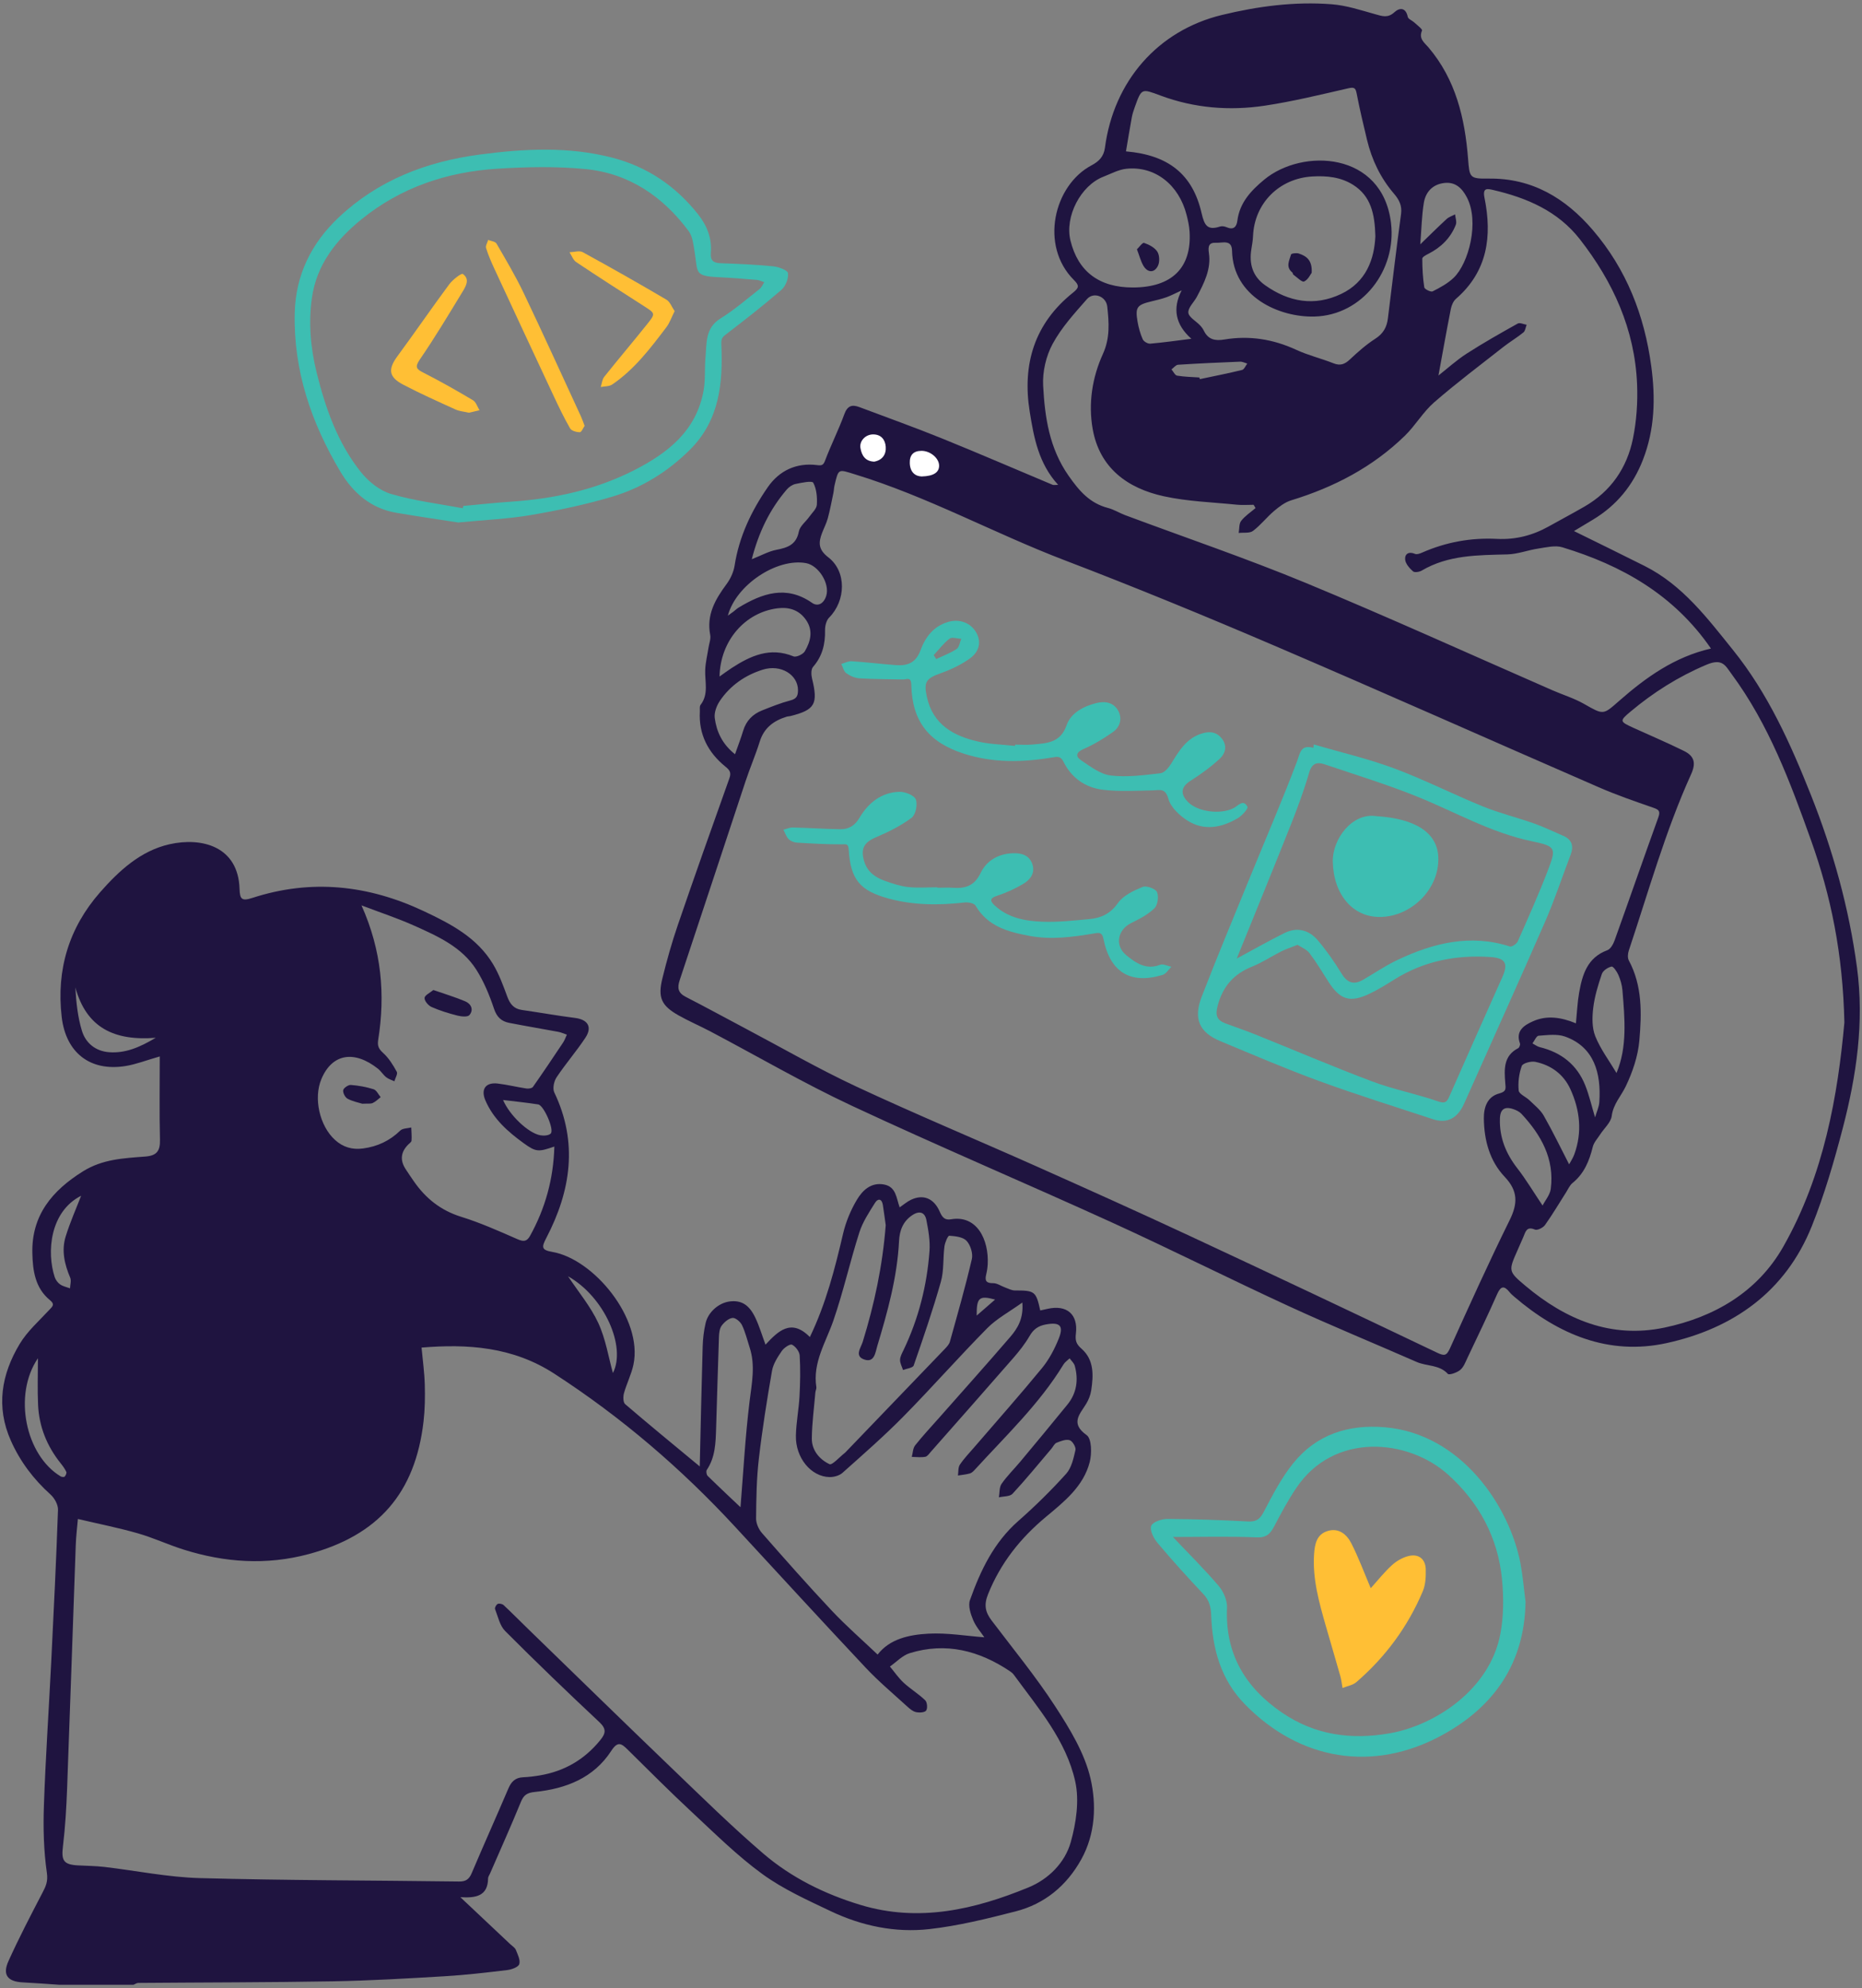 <svg width="236" height="252" viewBox="0 0 236 252" fill="none" xmlns="http://www.w3.org/2000/svg">
<rect x="0" y="0" width="236" height="252" fill="#808080" stroke="none"/>
<g clip-path="url(#clip0_151_72673)">
<path d="M7.518 251.545C5.975 251.442 4.433 251.32 2.889 251.242C0.967 251.145 0.282 250.295 1.076 248.536C2.401 245.601 3.894 242.739 5.382 239.88C5.811 239.056 6.099 238.451 5.94 237.353C5.537 234.558 5.466 231.685 5.564 228.854C5.774 222.768 6.19 216.69 6.493 210.607C6.812 204.189 7.127 197.771 7.351 191.349C7.374 190.705 6.91 189.867 6.406 189.414C4.255 187.478 2.562 185.244 1.383 182.6C-0.541 178.285 0.181 174.167 2.507 170.308C3.465 168.719 4.929 167.428 6.212 166.047C6.635 165.592 7.016 165.336 6.319 164.766C4.451 163.239 4.153 161.021 4.1 158.847C3.982 154.028 6.606 150.889 10.534 148.442C13.013 146.898 15.702 146.788 18.408 146.579C19.85 146.468 20.309 145.888 20.275 144.473C20.193 141.017 20.248 137.558 20.248 133.891C18.523 134.384 17.246 134.889 15.923 135.104C11.401 135.837 8.342 133.397 7.819 128.879C7.125 122.88 8.745 117.572 12.69 113.079C15.081 110.357 17.816 107.824 21.485 106.998C25.538 106.086 30.201 107.23 30.363 112.668C30.402 113.964 30.644 114.234 31.978 113.801C39.445 111.376 46.663 112.151 53.741 115.49C57.185 117.115 60.474 118.834 62.494 122.201C63.259 123.476 63.779 124.912 64.298 126.316C64.639 127.236 65.109 127.849 66.125 127.996C68.379 128.321 70.624 128.724 72.883 129.01C74.503 129.215 75.102 130.153 74.193 131.526C73.054 133.248 71.687 134.818 70.543 136.536C70.211 137.034 70.017 137.955 70.252 138.447C73.292 144.803 72.352 150.929 69.238 156.904C68.629 158.072 68.61 158.425 70.012 158.666C75.245 159.564 81.51 167.118 80.286 172.95C80.026 174.186 79.426 175.346 79.085 176.57C78.966 176.998 78.97 177.729 79.233 177.955C82.272 180.563 85.372 183.1 88.69 185.851C88.812 180.67 88.914 175.662 89.061 170.654C89.09 169.658 89.209 168.646 89.436 167.677C89.771 166.249 91.142 165.101 92.509 164.94C93.968 164.768 94.96 165.355 95.753 167.042C96.247 168.093 96.58 169.22 97.024 170.416C98.584 168.752 100.257 167.02 102.646 169.454C104.695 165.205 105.818 160.794 106.859 156.343C107.208 154.853 107.824 153.367 108.609 152.054C109.318 150.867 110.397 149.815 112.04 150.12C113.587 150.407 113.6 151.83 114.028 153.019C114.501 152.696 114.937 152.313 115.441 152.069C116.978 151.323 118.353 151.833 119.107 153.561C119.429 154.298 119.748 154.667 120.546 154.529C123.842 153.963 125.342 157.14 125.188 160.215C125.166 160.658 125.096 161.105 124.992 161.537C124.806 162.31 124.985 162.637 125.872 162.625C126.379 162.618 126.887 162.991 127.401 163.175C127.807 163.321 128.223 163.551 128.634 163.55C131.152 163.547 131.313 163.654 131.847 166.083C132.161 166.014 132.477 165.947 132.791 165.876C135.192 165.336 136.659 166.556 136.367 169.003C136.264 169.871 136.379 170.323 137.076 170.932C138.686 172.339 138.596 174.307 138.304 176.223C138.214 176.815 137.972 177.422 137.657 177.935C136.836 179.272 135.634 180.39 137.729 181.884C138.369 182.34 138.394 184.217 138.118 185.294C137.328 188.377 134.881 190.318 132.569 192.243C129.328 194.942 126.817 198.095 125.229 202.05C124.676 203.427 124.893 204.332 125.686 205.381C128.415 208.991 131.304 212.501 133.762 216.289C135.597 219.117 137.466 222.174 138.213 225.386C138.986 228.712 138.844 232.42 137.041 235.662C135.191 238.987 132.414 241.298 128.73 242.243C125.126 243.168 121.478 244.073 117.793 244.489C113.475 244.976 109.225 244.092 105.285 242.216C102.322 240.805 99.268 239.433 96.636 237.519C93.448 235.201 90.614 232.379 87.714 229.683C84.938 227.103 82.263 224.415 79.566 221.751C78.773 220.968 78.301 220.621 77.478 221.894C75.244 225.345 71.718 226.7 67.815 227.103C66.813 227.206 66.385 227.474 66.016 228.379C64.772 231.424 63.42 234.424 62.11 237.442C62.021 237.647 61.865 237.853 61.862 238.06C61.835 240.313 60.312 240.569 58.35 240.444C60.577 242.542 62.633 244.477 64.686 246.413C64.93 246.643 65.268 246.84 65.383 247.125C65.618 247.709 65.979 248.421 65.815 248.929C65.692 249.311 64.851 249.612 64.298 249.679C61.655 249.998 59.006 250.307 56.35 250.465C51.624 250.746 46.892 251.025 42.16 251.108C33.952 251.251 25.741 251.242 17.531 251.31C17.325 251.312 17.121 251.463 16.916 251.545H7.518ZM9.873 192.512C9.79 193.494 9.643 194.658 9.601 195.825C9.229 206.101 8.892 216.377 8.506 226.652C8.414 229.106 8.272 231.565 7.978 234.001C7.761 235.795 8.045 236.312 9.874 236.414C10.986 236.476 12.105 236.479 13.21 236.608C17.247 237.078 21.27 237.914 25.314 238.025C36.263 238.324 47.221 238.311 58.175 238.459C59.049 238.471 59.455 238.173 59.785 237.398C61.31 233.805 62.909 230.244 64.441 226.654C64.81 225.79 65.329 225.287 66.299 225.245C67.022 225.214 67.747 225.123 68.462 225.001C71.553 224.471 74.083 222.998 76.074 220.548C76.798 219.657 76.874 219.107 75.944 218.236C71.91 214.458 67.926 210.622 64.023 206.708C63.343 206.026 63.116 204.879 62.744 203.921C62.683 203.763 62.904 203.357 63.086 203.278C63.283 203.193 63.667 203.274 63.832 203.428C64.886 204.412 65.897 205.442 66.933 206.447C72.984 212.319 79.015 218.211 85.097 224.051C88.921 227.722 92.705 231.45 96.724 234.9C100.306 237.975 104.539 240.055 109.066 241.425C116.459 243.662 123.525 242.015 130.367 239.201C132.876 238.169 134.98 236.092 135.715 233.462C136.398 231.022 136.815 228.205 136.283 225.788C135.132 220.562 131.586 216.488 128.495 212.251C128.366 212.075 128.183 211.926 127.999 211.803C124.1 209.194 119.897 208.1 115.305 209.516C114.381 209.801 113.625 210.632 112.792 211.211C113.37 211.904 113.885 212.666 114.543 213.273C115.401 214.064 116.426 214.678 117.264 215.488C117.518 215.733 117.584 216.507 117.385 216.79C117.205 217.045 116.516 217.079 116.1 216.988C115.694 216.9 115.309 216.574 114.985 216.276C113.218 214.661 111.372 213.117 109.736 211.376C104.188 205.473 98.712 199.501 93.216 193.548C86.361 186.121 78.756 179.607 70.255 174.097C64.964 170.667 59.243 170.31 53.429 170.79C53.575 172.382 53.794 173.922 53.838 175.467C53.882 177.022 53.861 178.595 53.683 180.139C52.637 189.227 47.949 194.594 39.1 196.967C33.766 198.397 28.497 198.033 23.288 196.396C21.324 195.779 19.442 194.894 17.466 194.328C15.024 193.629 12.524 193.135 9.872 192.511L9.873 192.512ZM129.576 165.08C127.918 166.271 126.335 167.11 125.133 168.327C121.521 171.984 118.121 175.85 114.514 179.512C112.052 182.011 109.4 184.327 106.779 186.665C106.381 187.02 105.688 187.211 105.137 187.2C102.794 187.154 100.817 184.756 100.876 181.951C100.911 180.285 101.244 178.628 101.334 176.961C101.426 175.243 101.459 173.514 101.357 171.799C101.327 171.298 100.839 170.646 100.383 170.421C100.131 170.296 99.367 170.812 99.091 171.216C98.567 171.985 98.004 172.841 97.85 173.729C97.202 177.447 96.608 181.181 96.175 184.93C95.888 187.415 95.854 189.935 95.83 192.44C95.824 193.061 96.154 193.812 96.573 194.29C99.484 197.611 102.406 200.926 105.433 204.14C107.262 206.082 109.286 207.841 111.235 209.695C112.77 207.705 115.236 207.178 117.671 207.047C120.049 206.919 122.457 207.336 124.759 207.507C124.353 206.9 123.697 206.168 123.34 205.311C123.017 204.537 122.683 203.507 122.936 202.797C124.27 199.049 125.956 195.5 129.054 192.776C131.189 190.899 133.227 188.893 135.13 186.783C135.811 186.027 136.068 184.822 136.31 183.773C136.394 183.409 135.929 182.63 135.571 182.524C135.087 182.38 134.44 182.639 133.914 182.852C133.641 182.962 133.481 183.346 133.264 183.601C131.635 185.517 130.047 187.47 128.339 189.312C127.996 189.682 127.195 189.628 126.605 189.769C126.707 189.19 126.641 188.495 126.946 188.056C127.642 187.052 128.534 186.186 129.32 185.243C131.323 182.838 133.328 180.436 135.298 178.004C136.472 176.555 136.706 174.875 136.225 173.106C136.13 172.755 135.796 172.47 135.572 172.154C135.31 172.407 134.98 172.619 134.797 172.92C131.746 177.932 127.503 181.939 123.592 186.226C123.406 186.43 123.186 186.665 122.939 186.737C122.447 186.88 121.925 186.92 121.415 187.003C121.487 186.539 121.423 185.984 121.659 185.629C122.181 184.845 122.849 184.157 123.467 183.438C126.343 180.094 129.275 176.795 132.072 173.385C132.977 172.282 133.675 170.947 134.206 169.615C134.853 167.99 134.3 167.537 132.562 167.857C131.596 168.035 130.993 168.458 130.497 169.316C129.916 170.324 129.175 171.255 128.407 172.137C124.957 176.1 121.474 180.034 117.999 183.975C117.78 184.223 117.544 184.583 117.27 184.631C116.719 184.729 116.135 184.648 115.565 184.641C115.7 184.147 115.701 183.547 115.993 183.178C116.963 181.953 118.038 180.811 119.073 179.638C122.068 176.243 125.09 172.872 128.043 169.441C128.986 168.345 129.747 167.092 129.575 165.082L129.576 165.08ZM70.262 145.31C68.262 145.997 67.958 146.035 66.367 144.88C64.373 143.433 62.526 141.81 61.519 139.457C60.916 138.048 61.548 137.141 63.09 137.326C64.305 137.472 65.502 137.77 66.714 137.953C66.983 137.993 67.419 137.934 67.544 137.756C68.849 135.901 70.113 134.015 71.371 132.127C71.573 131.824 71.69 131.464 71.846 131.13C71.487 131.009 71.138 130.845 70.77 130.775C68.695 130.386 66.612 130.042 64.541 129.636C63.562 129.444 62.973 128.918 62.616 127.851C62.039 126.125 61.327 124.389 60.35 122.863C58.523 120.012 55.493 118.66 52.54 117.334C50.434 116.389 48.229 115.664 45.817 114.745C48.38 120.478 48.845 126.059 47.935 131.785C47.811 132.568 48.002 132.94 48.571 133.458C49.283 134.106 49.824 134.979 50.29 135.835C50.435 136.101 50.1 136.629 49.985 137.038C49.635 136.872 49.241 136.761 48.947 136.525C48.559 136.214 48.291 135.753 47.901 135.444C44.937 133.098 42.113 133.488 40.738 136.748C39.71 139.185 40.506 142.695 42.456 144.468C43.476 145.396 44.653 145.735 46 145.556C47.825 145.315 49.397 144.588 50.731 143.284C51.034 142.988 51.652 143.014 52.125 142.892C52.144 143.449 52.199 144.008 52.159 144.561C52.147 144.738 51.892 144.904 51.735 145.063C50.794 146.009 50.683 147.039 51.4 148.153C51.733 148.669 52.081 149.176 52.43 149.682C53.931 151.861 55.846 153.403 58.446 154.212C60.882 154.969 63.234 156.019 65.577 157.047C66.355 157.388 66.776 157.366 67.19 156.614C69.106 153.142 70.145 149.441 70.262 145.309V145.31ZM112.264 155.294C112.163 154.574 112.042 153.638 111.897 152.704C111.776 151.921 111.275 151.854 110.918 152.424C110.164 153.628 109.345 154.855 108.919 156.19C107.736 159.893 106.89 163.708 105.622 167.378C104.666 170.144 102.983 172.681 103.469 175.808C103.501 176.014 103.365 176.241 103.346 176.462C103.179 178.403 102.919 180.343 102.894 182.286C102.874 183.803 103.862 184.961 105.132 185.564C105.475 185.727 106.405 184.655 107.065 184.149C107.109 184.115 107.148 184.075 107.187 184.034C111.369 179.685 115.553 175.339 119.728 170.983C119.994 170.706 120.298 170.389 120.395 170.038C121.364 166.561 122.358 163.088 123.177 159.574C123.341 158.87 123.009 157.805 122.514 157.266C122.059 156.771 121.082 156.663 120.32 156.613C120.138 156.601 119.769 157.478 119.704 157.974C119.51 159.462 119.652 161.029 119.25 162.448C118.238 166.024 117.028 169.546 115.806 173.057C115.698 173.368 114.921 173.447 114.455 173.633C114.318 173.203 114.068 172.77 114.078 172.343C114.088 171.923 114.332 171.495 114.524 171.094C116.42 167.129 117.488 162.934 117.808 158.57C117.904 157.264 117.668 155.909 117.412 154.611C117.224 153.659 116.565 153.402 115.663 153.985C114.46 154.764 114.018 155.94 113.952 157.263C113.721 161.863 112.498 166.256 111.181 170.624C110.953 171.382 110.842 172.718 109.58 172.314C108.245 171.887 109.113 170.813 109.346 170.06C110.814 165.312 111.852 160.485 112.261 155.289L112.264 155.294ZM93.854 191.023C94.2 186.792 94.445 182.179 95.005 177.604C95.287 175.3 95.76 173.063 95.016 170.785C94.706 169.833 94.476 168.843 94.047 167.948C93.844 167.524 93.228 166.994 92.852 167.031C92.354 167.081 91.801 167.562 91.471 168.006C91.2 168.37 91.14 168.947 91.123 169.435C90.986 173.287 90.887 177.14 90.765 180.993C90.707 182.831 90.672 184.673 89.583 186.293C89.474 186.455 89.542 186.901 89.693 187.049C91.164 188.492 92.67 189.9 93.854 191.023ZM4.81 172.136C1.631 176.798 3.24 184.436 7.688 187.114C7.823 187.195 8.122 187.22 8.199 187.136C8.335 186.989 8.472 186.685 8.405 186.542C8.221 186.147 7.954 185.783 7.679 185.44C5.953 183.283 4.958 180.827 4.827 178.076C4.733 176.101 4.809 174.117 4.809 172.137L4.81 172.136ZM19.739 131.526C14.494 131.941 10.963 130.279 9.551 125.146C9.657 127.076 9.857 128.897 10.377 130.621C10.859 132.218 12.129 133.227 13.832 133.355C15.885 133.509 17.703 132.739 19.738 131.527L19.739 131.526ZM10.283 151.548C6.327 153.545 5.894 158.701 6.936 161.86C7.052 162.21 7.32 162.574 7.622 162.783C7.981 163.032 8.452 163.121 8.874 163.279C8.89 162.826 9.057 162.309 8.897 161.93C8.182 160.238 7.773 158.493 8.319 156.723C8.891 154.873 9.687 153.092 10.283 151.548ZM63.765 139.411C64.554 141.311 66.957 143.61 68.486 143.883C68.914 143.959 69.564 143.921 69.808 143.655C70.27 143.152 68.919 140.083 68.215 139.972C66.756 139.742 65.284 139.597 63.765 139.411ZM71.998 161.754C73.331 163.765 74.868 165.59 75.833 167.679C76.772 169.713 77.126 172.017 77.684 174.014C79.399 170.681 76.606 164.355 71.998 161.754ZM126.123 164.705C124.109 164.149 123.771 164.457 123.791 166.732C124.594 166.033 125.307 165.414 126.123 164.705Z" fill="#1F1440"/>
<path d="M134.115 61.448C131.633 58.741 131.036 55.449 130.51 52.163C129.545 46.14 131.124 40.977 136.005 37.085C136.787 36.461 136.8 36.172 136.116 35.49C131.737 31.121 133.573 23.482 138.344 20.956C139.299 20.451 139.901 19.831 140.047 18.718C141.161 10.261 146.775 3.86 154.864 1.899C159.435 0.79 164.09 0.176 168.793 0.541C170.656 0.686 172.494 1.296 174.313 1.805C175.201 2.054 175.905 2.318 176.739 1.547C177.371 0.963 178.174 0.91 178.428 2.137C178.486 2.417 178.984 2.594 179.253 2.846C179.612 3.182 180.307 3.698 180.233 3.872C179.788 4.921 180.534 5.399 181.053 6.009C184.508 10.074 185.668 14.98 186.07 20.111C186.258 22.511 186.243 22.665 188.687 22.634C194.198 22.564 198.424 25.119 201.882 29.155C206.147 34.131 208.427 39.968 209.292 46.431C209.833 50.479 209.736 54.414 208.232 58.279C206.965 61.533 204.894 64.055 201.915 65.851C201.062 66.365 200.208 66.877 199.494 67.305C202.481 68.779 205.474 70.233 208.446 71.729C213.253 74.148 216.389 78.328 219.653 82.383C224.089 87.893 226.933 94.236 229.522 100.745C232.335 107.82 234.356 115.088 235.367 122.634C236.294 129.552 235.3 136.325 233.56 142.988C232.464 147.184 231.249 151.384 229.637 155.402C226.308 163.703 219.68 168.372 211.236 170.221C203.905 171.826 197.516 169.133 191.938 164.355C191.726 164.173 191.512 163.986 191.337 163.771C190.658 162.933 190.231 162.94 189.756 164.017C188.565 166.723 187.277 169.386 186.01 172.058C185.749 172.609 185.52 173.25 185.082 173.619C184.675 173.963 183.677 174.305 183.51 174.123C182.416 172.931 180.842 173.175 179.558 172.612C174.151 170.24 168.685 167.998 163.324 165.528C155.824 162.072 148.442 158.358 140.928 154.932C129.968 149.936 118.871 145.238 107.962 140.139C101.854 137.284 96.008 133.869 90.036 130.72C88.705 130.018 87.313 129.428 86.005 128.687C83.824 127.452 83.355 126.439 83.957 123.988C84.516 121.716 85.151 119.454 85.909 117.241C88.037 111.028 90.234 104.838 92.442 98.653C92.7 97.932 92.522 97.629 91.946 97.162C89.746 95.377 88.538 93.073 88.703 90.163C88.719 89.885 88.646 89.528 88.789 89.343C89.857 87.958 89.318 86.393 89.382 84.888C89.422 83.953 89.653 83.027 89.797 82.097C89.88 81.553 90.114 80.979 90.016 80.47C89.521 77.915 90.662 75.953 92.093 74.021C92.589 73.35 92.981 72.496 93.109 71.676C93.681 68 95.24 64.737 97.315 61.742C98.77 59.642 100.938 58.616 103.559 58.945C104.178 59.023 104.354 58.961 104.588 58.34C105.334 56.365 106.293 54.47 107.017 52.489C107.408 51.419 107.986 51.242 108.918 51.593C112.408 52.906 115.921 54.16 119.376 55.56C124.079 57.464 128.735 59.483 133.414 61.443C133.547 61.499 133.723 61.45 134.114 61.45L134.115 61.448ZM199.741 129.695C199.884 128.265 199.931 127.036 200.143 125.836C200.548 123.536 201.173 121.367 203.726 120.426C204.138 120.275 204.477 119.647 204.649 119.168C206.511 113.981 208.313 108.773 210.186 103.59C210.478 102.78 210.235 102.607 209.519 102.359C207.204 101.557 204.881 100.753 202.637 99.776C188.934 93.815 175.287 87.726 161.551 81.842C152.74 78.068 143.868 74.419 134.915 70.997C125.964 67.575 117.529 62.911 108.326 60.107C106.243 59.472 106.281 59.335 105.773 61.52C105.699 61.837 105.694 62.17 105.627 62.49C105.405 63.552 105.206 64.621 104.925 65.667C104.753 66.306 104.44 66.905 104.201 67.526C103.732 68.74 103.684 69.633 104.98 70.63C107.331 72.438 107.208 76.144 105.087 78.274C104.73 78.633 104.56 79.336 104.571 79.875C104.605 81.62 104.233 83.165 103.049 84.522C102.784 84.825 102.808 85.526 102.921 85.989C103.712 89.219 103.302 89.968 100.191 90.75C100.029 90.791 99.854 90.785 99.696 90.835C98.065 91.341 96.838 92.241 96.296 93.978C95.767 95.673 95.06 97.312 94.5 98.999C91.71 107.401 88.955 115.815 86.151 124.213C85.818 125.211 85.937 125.839 86.922 126.344C89.451 127.641 91.944 129.008 94.457 130.336C99.143 132.813 103.745 135.472 108.542 137.711C116.071 141.223 123.746 144.421 131.336 147.806C137.855 150.714 144.367 153.642 150.837 156.657C161.295 161.53 171.724 166.465 182.137 171.433C183.074 171.88 183.35 171.831 183.783 170.873C186.241 165.435 188.697 159.992 191.339 154.643C192.383 152.53 192.414 150.942 190.715 149.15C188.806 147.137 188.104 144.511 188.072 141.756C188.055 140.338 188.507 138.984 190.018 138.583C190.971 138.33 190.842 137.946 190.784 137.222C190.651 135.543 190.54 133.809 192.425 132.843C192.571 132.769 192.706 132.404 192.649 132.247C192.063 130.642 193.171 129.94 194.282 129.441C196.052 128.644 197.878 128.922 199.744 129.695H199.741ZM233.767 129.593C233.573 120.844 232.059 113.555 229.539 106.496C226.914 99.144 224.189 91.81 219.481 85.441C218.68 84.358 218.32 83.382 216.265 84.255C212.7 85.768 209.564 87.751 206.653 90.193C205.236 91.382 205.285 91.447 207.043 92.249C209.17 93.219 211.326 94.131 213.421 95.166C214.763 95.828 214.982 96.708 214.337 98.131C211.066 105.351 208.949 112.98 206.443 120.47C206.315 120.852 206.269 121.395 206.445 121.723C208.172 124.939 208.078 128.436 207.782 131.862C207.61 133.853 206.919 135.886 206.046 137.7C205.45 138.937 204.474 139.927 204.277 141.44C204.169 142.267 203.319 142.994 202.815 143.774C202.482 144.29 202.017 144.783 201.877 145.351C201.438 147.126 200.788 148.732 199.314 149.927C198.959 150.215 198.758 150.699 198.501 151.102C197.614 152.493 196.776 153.918 195.82 155.26C195.576 155.602 194.847 155.964 194.548 155.836C193.476 155.376 193.355 156.127 193.08 156.764C192.837 157.327 192.589 157.888 192.341 158.449C191.186 161.065 191.142 161.118 193.351 162.97C198.451 167.245 204.2 169.675 210.953 168.259C217.323 166.923 222.772 163.712 226.014 158.015C231.205 148.893 232.939 138.73 233.766 129.594L233.767 129.593ZM182.318 47.591C183.451 46.702 184.606 45.647 185.902 44.812C188.004 43.458 190.185 42.226 192.368 41.006C192.632 40.858 193.113 41.099 193.493 41.159C193.363 41.49 193.326 41.935 193.086 42.13C192.269 42.794 191.353 43.334 190.524 43.985C187.586 46.293 184.593 48.542 181.775 50.99C180.372 52.209 179.403 53.916 178.063 55.223C173.987 59.196 169.082 61.751 163.662 63.407C162.869 63.649 162.132 64.21 161.484 64.759C160.548 65.552 159.784 66.558 158.808 67.289C158.381 67.609 157.612 67.473 156.999 67.545C157.091 67.026 157.025 66.383 157.312 66.014C157.803 65.382 158.515 64.922 159.135 64.39C159.054 64.252 158.974 64.115 158.893 63.977C158.19 63.977 157.481 64.037 156.785 63.967C153.687 63.651 150.536 63.558 147.511 62.897C142.901 61.889 139.361 59.31 138.49 54.359C137.922 51.134 138.431 47.842 139.788 44.862C140.71 42.836 140.557 40.884 140.341 38.857C140.204 37.569 138.618 36.939 137.764 37.912C136.191 39.703 134.537 41.512 133.416 43.583C132.58 45.128 132.118 47.121 132.213 48.876C132.429 52.876 132.991 56.806 135.447 60.308C136.797 62.233 138.13 63.783 140.444 64.381C141.191 64.574 141.87 65.013 142.601 65.286C150.225 68.133 157.943 70.752 165.459 73.861C175.973 78.212 186.336 82.928 196.766 87.484C198.092 88.063 199.502 88.49 200.751 89.201C203.254 90.624 203.169 90.628 205.204 88.842C208.599 85.861 212.235 83.25 216.856 82.194C212.156 75.364 205.552 71.65 198.02 69.362C197.105 69.084 195.987 69.372 194.982 69.521C193.667 69.716 192.376 70.226 191.065 70.262C187.322 70.364 183.582 70.317 180.198 72.314C179.897 72.492 179.285 72.586 179.091 72.413C178.65 72.019 178.148 71.455 178.098 70.921C178.032 70.209 178.545 69.853 179.355 70.2C179.59 70.301 179.978 70.154 180.256 70.031C183.274 68.704 186.443 68.132 189.715 68.297C192.086 68.417 194.24 67.864 196.283 66.724C197.794 65.881 199.323 65.069 200.821 64.205C204.168 62.274 206.206 59.311 206.964 55.607C207.426 53.351 207.589 50.978 207.492 48.675C207.201 41.747 204.453 35.715 200.236 30.316C197.443 26.74 193.516 25.069 189.238 24.076C188.508 23.907 187.89 23.766 188.153 25.069C189.133 29.915 188.559 34.386 184.541 37.868C184.202 38.162 183.977 38.693 183.887 39.151C183.331 41.973 182.829 44.805 182.317 47.593L182.318 47.591ZM142.711 19.185C148.061 19.646 151.152 22.055 152.291 26.997C152.645 28.532 153.009 29.246 154.632 28.711C154.874 28.631 155.212 28.685 155.454 28.792C156.333 29.181 156.728 28.771 156.83 27.968C157.121 25.679 158.569 24.15 160.225 22.775C165.081 18.745 175.223 19.201 176.305 28.269C177.019 34.256 172.663 39.956 166.613 40.119C162.116 40.24 156.269 37.61 156.155 31.771C156.126 30.306 154.916 30.813 154.125 30.769C153.213 30.717 153.097 31.227 153.223 32.073C153.526 34.114 152.61 35.877 151.7 37.611C151.337 38.301 150.568 38.985 150.617 39.622C150.661 40.193 151.584 40.688 152.101 41.234C152.291 41.434 152.464 41.667 152.584 41.914C153.131 43.042 154.009 43.224 155.175 43.029C158.344 42.499 161.371 42.981 164.303 44.338C165.812 45.036 167.46 45.428 169.012 46.043C169.871 46.383 170.436 46.172 171.082 45.565C172.097 44.61 173.158 43.671 174.326 42.921C175.32 42.283 175.771 41.461 175.907 40.372C176.459 35.953 176.979 31.53 177.578 27.117C177.723 26.047 177.318 25.289 176.683 24.551C174.977 22.563 173.875 20.267 173.265 17.733C172.798 15.789 172.334 13.843 171.957 11.88C171.816 11.147 171.656 11.016 170.886 11.192C167.369 11.996 163.853 12.861 160.291 13.395C155.827 14.064 151.382 13.705 147.11 12.118C144.676 11.214 144.693 11.159 143.823 13.593C143.674 14.011 143.531 14.438 143.451 14.873C143.195 16.262 142.971 17.657 142.712 19.185H142.711ZM174.321 29.923C174.249 27.088 173.745 24.847 171.506 23.43C169.933 22.434 168.162 22.262 166.348 22.364C162.128 22.603 158.987 25.766 158.816 29.924C158.793 30.478 158.693 31.03 158.605 31.58C158.305 33.439 158.752 35.016 160.344 36.146C163.347 38.279 166.605 38.856 169.972 37.26C173.159 35.75 174.191 32.856 174.322 29.923H174.321ZM143.595 36.435C148.527 36.425 151.057 33.944 150.773 29.358C150.729 28.643 150.572 27.927 150.393 27.23C149.415 23.402 146.384 21.021 142.777 21.388C141.778 21.49 140.816 22.021 139.852 22.395C136.958 23.519 134.933 27.461 135.676 30.487C136.644 34.428 139.327 36.444 143.594 36.435H143.595ZM180.012 30.968C181.282 29.74 182.296 28.726 183.353 27.758C183.646 27.49 184.066 27.361 184.427 27.168C184.466 27.613 184.662 28.12 184.516 28.491C183.855 30.165 182.641 31.358 181.037 32.17C180.741 32.32 180.266 32.573 180.267 32.777C180.271 33.993 180.333 35.217 180.52 36.417C180.556 36.652 181.352 37.043 181.579 36.928C182.52 36.453 183.49 35.93 184.243 35.208C186.164 33.367 187.532 28.097 185.919 25.013C185.306 23.842 184.458 23.017 183.031 23.194C181.569 23.375 180.69 24.338 180.466 25.7C180.197 27.336 180.169 29.013 180.014 30.968H180.012ZM91.197 85.743C91.827 85.299 92.267 84.967 92.728 84.668C95.137 83.105 97.605 81.973 100.575 83.188C100.925 83.331 101.79 82.921 102.014 82.534C102.724 81.305 103.094 79.959 102.191 78.615C101.312 77.306 100.018 76.909 98.544 77.095C94.412 77.617 91.285 81.228 91.198 85.744L91.197 85.743ZM93.159 95.593C93.547 94.486 93.908 93.565 94.191 92.62C94.571 91.352 95.395 90.511 96.59 90.037C97.772 89.568 98.961 89.087 100.187 88.767C100.957 88.566 101.138 88.201 101.142 87.486C101.151 85.519 98.974 84.152 96.676 84.871C94.445 85.569 92.554 86.877 91.234 88.835C90.827 89.438 90.5 90.306 90.59 90.993C90.817 92.727 91.536 94.297 93.16 95.593H93.159ZM198.879 147.567C199.049 147.244 199.36 146.791 199.541 146.291C200.562 143.47 200.254 140.691 199.036 138.029C198.176 136.151 196.595 134.986 194.583 134.573C194.045 134.463 193.002 134.748 192.877 135.097C192.53 136.068 192.383 137.184 192.487 138.21C192.533 138.663 193.404 139.008 193.855 139.449C194.489 140.069 195.233 140.646 195.661 141.394C196.804 143.395 197.803 145.478 198.88 147.567H198.879ZM195.515 152.788C195.854 152.123 196.458 151.428 196.554 150.669C197.038 146.862 195.329 143.844 192.843 141.169C192.59 140.897 192.205 140.708 191.846 140.582C190.711 140.183 190.148 140.56 190.108 141.759C190.028 144.137 190.852 146.182 192.309 148.058C193.422 149.491 194.356 151.063 195.515 152.788ZM95.284 70.875C96.52 70.387 97.418 69.877 98.379 69.689C99.799 69.412 100.922 69.061 101.249 67.368C101.382 66.68 102.133 66.118 102.582 65.484C102.933 64.989 103.501 64.487 103.533 63.962C103.589 63.027 103.501 61.969 103.075 61.179C102.924 60.899 101.593 61.179 100.829 61.338C100.423 61.422 99.994 61.72 99.717 62.043C97.553 64.566 96.158 67.474 95.284 70.875ZM204.885 135.99C206.272 132.68 205.93 129.082 205.636 125.496C205.583 124.844 205.387 124.181 205.129 123.577C204.945 123.147 204.476 122.457 204.261 122.501C203.793 122.597 203.174 123.009 203.029 123.432C202.551 124.832 202.111 126.277 201.935 127.738C201.793 128.923 201.766 130.272 202.199 131.342C202.863 132.984 203.967 134.448 204.885 135.99ZM92.253 78.026C92.542 77.817 92.754 77.67 92.961 77.514C93.183 77.346 93.383 77.145 93.619 77.002C96.614 75.193 99.653 74.123 102.923 76.404C103.662 76.92 104.419 76.507 104.726 75.497C105.193 73.964 103.756 71.657 102.154 71.368C98.46 70.701 93.279 74.132 92.253 78.026ZM202.167 141.613C202.373 140.903 202.664 140.301 202.706 139.683C202.955 136.009 202.052 132.7 198.378 131.376C197.367 131.012 196.133 131.185 195.013 131.265C194.731 131.285 194.491 131.898 194.232 132.239C194.541 132.401 194.834 132.634 195.163 132.714C197.888 133.379 199.879 134.94 200.923 137.557C201.422 138.809 201.723 140.14 202.167 141.613ZM149.771 36.801C148.96 37.173 148.419 37.467 147.846 37.67C147.219 37.892 146.566 38.045 145.918 38.2C144.104 38.635 143.865 38.943 144.181 40.773C144.313 41.536 144.525 42.302 144.839 43.006C144.963 43.285 145.478 43.582 145.788 43.555C147.53 43.403 149.264 43.154 151.001 42.935C148.987 41.152 148.577 39.107 149.772 36.801H149.771ZM152.016 47.841C152.036 47.911 152.056 47.98 152.076 48.05C153.863 47.672 155.656 47.322 157.428 46.887C157.697 46.821 157.868 46.358 158.085 46.079C157.782 45.994 157.475 45.825 157.176 45.837C154.555 45.94 151.933 46.058 149.316 46.227C149.026 46.246 148.758 46.611 148.48 46.816C148.714 47.091 148.916 47.56 149.189 47.607C150.117 47.765 151.072 47.775 152.016 47.841Z" fill="#1F1440"/>
<path d="M58.087 66.219C55.796 65.863 52.996 65.462 50.21 64.985C47.001 64.436 44.727 62.437 43.145 59.781C39.462 53.6 37.183 46.966 37.357 39.652C37.472 34.812 39.495 30.792 42.94 27.545C47.941 22.833 54.05 20.481 60.806 19.588C66.424 18.845 72.011 18.546 77.57 19.975C82 21.114 85.588 23.542 88.429 27.098C89.581 28.539 90.253 30.17 90.096 32.048C90.017 32.991 90.392 33.327 91.315 33.359C93.543 33.438 95.775 33.533 97.992 33.752C98.677 33.819 99.823 34.24 99.873 34.616C99.962 35.289 99.574 36.275 99.043 36.735C96.77 38.704 94.392 40.555 92.004 42.385C91.511 42.763 91.395 42.981 91.426 43.655C91.648 48.547 91.194 53.273 87.442 57.002C84.655 59.772 81.377 61.813 77.653 62.93C74.262 63.948 70.766 64.676 67.272 65.278C64.434 65.767 61.531 65.881 58.088 66.217L58.087 66.219ZM58.646 64.419C58.673 64.32 58.7 64.222 58.726 64.123C60.724 63.941 62.719 63.72 64.72 63.585C70.163 63.218 75.411 62.114 80.314 59.625C84.645 57.426 88.279 54.597 89.184 49.45C89.423 48.09 89.292 46.668 89.418 45.282C89.583 43.475 89.358 41.575 91.327 40.356C93.069 39.278 94.636 37.913 96.256 36.644C96.524 36.434 96.666 36.064 96.867 35.767C96.559 35.666 96.256 35.502 95.941 35.476C94.33 35.34 92.718 35.21 91.103 35.134C87.941 34.985 88.472 34.551 88.042 31.941C87.892 31.032 87.798 29.979 87.283 29.287C84.015 24.893 79.709 21.961 74.204 21.428C70.514 21.07 66.751 21.148 63.042 21.382C56.682 21.784 50.816 23.732 45.789 27.817C42.576 30.428 40.117 33.578 39.531 37.768C39.09 40.92 39.359 44.096 40.133 47.218C41.256 51.75 42.788 56.122 45.72 59.805C46.678 61.008 48.103 62.17 49.537 62.595C52.494 63.472 55.601 63.841 58.646 64.419Z" fill="#3DBEB2"/>
<path d="M192.727 198.218C191.357 190.897 185.2 181.713 175.542 180.89C170.897 180.496 166.86 181.789 163.902 185.455C162.416 187.299 161.297 189.465 160.192 191.582C159.709 192.513 159.243 192.88 158.196 192.826C154.79 192.651 151.385 192.522 147.979 192.504C147.254 192.499 146.104 192.884 145.911 193.381C145.705 193.927 146.211 194.952 146.694 195.525C148.565 197.749 150.516 199.906 152.512 202.018C153.264 202.815 153.474 203.643 153.514 204.708C153.662 208.937 154.713 212.857 157.792 216.003C164.733 223.101 174.019 224.68 182.768 219.914C189.36 216.325 193.226 210.807 193.356 203.02C193.15 201.418 193.02 199.802 192.725 198.218H192.727ZM190.167 207.065C188.824 214.203 181.807 218.665 176.2 219.663C171.268 220.54 166.654 219.909 162.461 217.036C157.811 213.845 155.26 209.576 155.52 203.767C155.56 202.854 155.081 201.722 154.469 201.006C152.647 198.867 150.638 196.88 148.665 194.794C152.353 194.794 155.816 194.696 159.271 194.843C160.56 194.901 161.021 194.355 161.526 193.393C162.372 191.769 163.253 190.144 164.274 188.618C169.067 181.426 178.51 182.357 183.544 186.895C187.46 190.426 189.85 194.856 190.369 200.119C190.593 202.41 190.592 204.814 190.167 207.065Z" fill="#3DBEB2"/>
<path d="M54.925 125.471C56.38 125.978 57.699 126.372 58.962 126.904C59.72 127.224 60.065 127.98 59.495 128.65C59.268 128.918 58.462 128.837 57.972 128.712C56.858 128.427 55.743 128.087 54.694 127.622C54.285 127.441 53.786 126.849 53.812 126.476C53.834 126.13 54.501 125.828 54.925 125.471Z" fill="#1F1440"/>
<path d="M45.919 139.883C45.493 139.749 44.723 139.602 44.059 139.254C43.747 139.09 43.442 138.502 43.5 138.169C43.549 137.887 44.139 137.48 44.462 137.504C45.438 137.576 46.425 137.755 47.357 138.051C47.722 138.167 47.955 138.704 48.247 139.05C47.915 139.304 47.613 139.625 47.242 139.791C46.96 139.917 46.59 139.848 45.919 139.883Z" fill="#1F1440"/>
<path d="M166.25 34.573C166.098 34.767 165.798 35.452 165.293 35.675C165.019 35.796 164.392 35.141 163.936 34.819C163.858 34.764 163.868 34.59 163.79 34.528C162.919 33.829 163.425 33.001 163.636 32.247C163.672 32.119 164.322 32.032 164.619 32.132C165.548 32.445 166.343 32.94 166.249 34.572L166.25 34.573Z" fill="#1F1440"/>
<path d="M144.101 31.597C144.367 31.347 144.806 30.717 145.007 30.786C145.631 30.999 146.339 31.363 146.68 31.887C146.968 32.33 147.004 33.178 146.773 33.667C146.318 34.629 145.438 34.591 144.904 33.651C144.582 33.086 144.419 32.43 144.101 31.597Z" fill="#1F1440"/>
<path d="M59.446 52.308C58.813 52.163 58.234 52.125 57.74 51.9C55.508 50.885 53.265 49.884 51.095 48.746C49.245 47.776 49.164 46.781 50.383 45.129C52.6 42.123 54.71 39.038 56.935 36.038C57.369 35.452 58.478 34.592 58.662 34.723C59.621 35.404 59.014 36.333 58.568 37.067C56.835 39.917 55.117 42.782 53.233 45.53C52.538 46.545 52.774 46.779 53.707 47.253C55.828 48.331 57.902 49.508 59.947 50.726C60.336 50.958 60.505 51.561 60.775 51.994C60.314 52.103 59.853 52.212 59.446 52.308Z" fill="#FFBF35"/>
<path d="M85.507 39.431C85.114 40.212 84.882 40.916 84.459 41.474C82.436 44.14 80.41 46.819 77.596 48.73C77.215 48.989 76.631 48.95 76.142 49.049C76.283 48.614 76.315 48.093 76.582 47.759C78.387 45.493 80.265 43.286 82.072 41.021C83.104 39.727 83.052 39.714 81.581 38.773C78.719 36.942 75.859 35.106 73.034 33.219C72.646 32.96 72.462 32.396 72.184 31.973C72.748 31.957 73.43 31.726 73.858 31.96C77.427 33.909 80.964 35.92 84.47 37.981C84.923 38.247 85.145 38.906 85.507 39.43V39.431Z" fill="#FFBF35"/>
<path d="M74.097 53.97C73.911 54.235 73.703 54.778 73.495 54.778C73.07 54.778 72.438 54.605 72.257 54.292C71.479 52.944 70.807 51.533 70.145 50.122C67.639 44.777 65.147 39.424 62.664 34.068C62.266 33.211 61.888 32.338 61.608 31.438C61.518 31.15 61.775 30.754 61.873 30.408C62.235 30.556 62.774 30.602 62.929 30.87C64.128 32.938 65.354 35.001 66.382 37.155C68.852 42.33 71.22 47.554 73.625 52.759C73.786 53.108 73.907 53.477 74.097 53.968V53.97Z" fill="#FFBF35"/>
<path d="M180.331 201.673C178.438 206.162 175.605 210.001 171.913 213.188C171.457 213.582 170.75 213.689 170.159 213.931C170.069 213.43 170.02 212.915 169.881 212.427C169.277 210.283 168.637 208.153 168.024 206.01C167.183 203.061 166.35 200.111 166.552 196.988C166.637 195.686 166.879 194.46 168.271 194.035C169.689 193.596 170.701 194.478 171.274 195.597C172.2 197.409 172.903 199.329 173.735 201.285C174.612 200.314 175.444 199.253 176.429 198.358C177.02 197.821 177.812 197.369 178.582 197.194C179.835 196.912 180.672 197.601 180.708 198.895C180.73 199.821 180.686 200.837 180.332 201.674L180.331 201.673Z" fill="#FFBF35"/>
<path d="M166.505 94.35C169.916 95.346 173.397 96.154 176.719 97.389C180.528 98.805 184.169 100.669 187.937 102.202C190.046 103.06 192.28 103.604 194.432 104.364C195.681 104.805 196.879 105.393 198.1 105.914C199.256 106.407 199.49 107.238 199.057 108.368C197.981 111.177 197.043 114.047 195.841 116.8C192.475 124.51 188.997 132.171 185.577 139.858C184.744 141.729 183.419 142.44 181.63 141.849C176.824 140.262 171.986 138.758 167.234 137.023C162.997 135.475 158.845 133.687 154.676 131.956C152.002 130.846 151.222 129.124 152.32 126.288C154.31 121.144 156.441 116.053 158.527 110.946C160.487 106.147 162.545 101.386 164.375 96.539C164.804 95.403 164.833 94.352 166.473 94.775C166.484 94.634 166.495 94.491 166.505 94.35ZM156.754 121.483C158.802 120.381 160.773 119.26 162.8 118.25C164.408 117.449 165.919 117.865 167.034 119.181C168.143 120.491 169.136 121.917 170.033 123.382C170.772 124.587 171.599 124.859 172.795 124.159C174.239 123.312 175.636 122.365 177.144 121.652C181.682 119.507 186.361 118.342 191.374 119.956C191.621 120.035 192.232 119.619 192.373 119.3C193.681 116.344 195.004 113.389 196.163 110.373C197.28 107.465 197.233 107.258 194.146 106.616C188.998 105.546 184.496 102.939 179.711 100.997C175.849 99.43 171.845 98.209 167.892 96.869C166.937 96.546 166.282 96.717 165.931 97.918C165.278 100.16 164.467 102.362 163.604 104.535C161.363 110.179 159.057 115.797 156.754 121.483ZM164.46 119.745C163.626 120.076 162.99 120.277 162.402 120.574C161.158 121.2 159.985 121.991 158.699 122.505C156.362 123.438 154.974 125.026 154.329 127.48C154.014 128.675 154.231 129.292 155.3 129.697C156.549 130.171 157.821 130.588 159.061 131.086C164.018 133.079 168.931 135.186 173.93 137.064C176.626 138.077 179.493 138.626 182.218 139.57C183.109 139.879 183.359 139.728 183.685 138.987C185.907 133.943 188.147 128.907 190.398 123.876C191.189 122.109 190.827 121.42 188.901 121.291C184.566 120.999 180.48 121.797 176.748 124.127C175.709 124.776 174.663 125.431 173.559 125.954C171.094 127.12 169.832 126.708 168.365 124.411C167.586 123.192 166.842 121.943 165.968 120.794C165.607 120.319 164.948 120.071 164.461 119.744L164.46 119.745Z" fill="#3DBEB2"/>
<path d="M128.658 94.373C129.385 94.373 130.118 94.431 130.838 94.362C132.627 94.19 134.388 94.202 135.185 91.914C135.728 90.354 137.316 89.519 138.951 89.106C140.069 88.823 141.162 89.025 141.737 90.093C142.273 91.088 141.956 92.148 141.055 92.782C139.881 93.609 138.628 94.368 137.315 94.937C136.345 95.357 136.326 95.89 136.996 96.338C138.178 97.128 139.45 98.123 140.775 98.284C142.841 98.535 144.992 98.236 147.088 97.998C147.588 97.941 148.132 97.283 148.447 96.772C149.451 95.142 150.403 93.515 152.424 92.934C153.461 92.636 154.312 92.827 154.938 93.707C155.574 94.601 155.261 95.55 154.608 96.152C153.472 97.199 152.202 98.124 150.895 98.954C149.718 99.701 149.535 100.568 150.555 101.626C151.777 102.893 154.677 103.272 156.36 102.417C156.929 102.128 157.572 101.218 158.112 102.256C158.226 102.476 157.416 103.383 156.873 103.702C154.838 104.899 152.624 105.334 150.532 104.015C149.513 103.372 148.389 102.328 148.09 101.25C147.698 99.835 147.01 100.151 146.091 100.171C143.991 100.216 141.867 100.343 139.794 100.093C137.599 99.829 135.817 98.613 134.805 96.565C134.437 95.821 134.074 95.878 133.373 95.997C129.599 96.634 125.839 96.712 122.129 95.507C117.714 94.074 115.606 91.423 115.504 86.793C115.48 85.716 114.92 86.126 114.451 86.115C112.619 86.07 110.784 86.086 108.956 85.973C108.376 85.938 107.749 85.669 107.271 85.328C106.944 85.095 106.837 84.551 106.632 84.147C107.068 84.025 107.512 83.774 107.938 83.802C109.822 83.926 111.699 84.158 113.583 84.297C115.031 84.403 116.096 83.992 116.67 82.416C117.269 80.771 118.306 79.376 120.155 78.827C121.591 78.4 123.022 78.905 123.745 80.184C124.364 81.278 124.188 82.537 122.942 83.44C121.836 84.242 120.543 84.851 119.25 85.314C117.386 85.981 117.058 86.405 117.475 88.318C118.242 91.838 120.856 93.279 124.007 93.991C125.516 94.332 127.095 94.363 128.643 94.535C128.648 94.481 128.654 94.427 128.659 94.374L128.658 94.373ZM118.341 83.03C118.447 83.196 118.553 83.363 118.659 83.529C119.53 83.115 120.451 82.778 121.246 82.251C121.581 82.029 121.648 81.404 121.837 80.961C121.331 80.94 120.661 80.705 120.352 80.941C119.593 81.521 119 82.319 118.341 83.03Z" fill="#3DBEB2"/>
<path d="M118.801 112.51C119.472 112.51 120.145 112.47 120.812 112.518C122.388 112.633 123.517 112.247 124.295 110.631C125.052 109.06 126.552 108.197 128.387 108.136C129.47 108.1 130.434 108.373 130.833 109.486C131.245 110.636 130.588 111.489 129.694 112.021C128.651 112.641 127.519 113.154 126.366 113.532C125.424 113.842 125.467 114.186 126.065 114.746C127.762 116.338 129.928 116.731 132.098 116.815C134.092 116.893 136.104 116.666 138.1 116.481C139.569 116.345 140.743 115.799 141.696 114.446C142.369 113.492 143.673 112.879 144.816 112.409C145.292 112.213 146.443 112.62 146.639 113.049C146.891 113.599 146.738 114.701 146.316 115.114C145.505 115.909 144.423 116.47 143.381 116.978C141.658 117.817 141.24 119.833 142.768 121.076C143.949 122.037 145.274 122.967 147.037 122.274C147.421 122.123 147.986 122.431 148.468 122.527C148.103 122.879 147.797 123.421 147.365 123.553C143.296 124.797 140.691 123.225 139.854 118.973C139.675 118.067 139.18 118.22 138.666 118.305C135.965 118.75 133.285 119.13 130.528 118.62C127.77 118.11 125.2 117.426 123.64 114.77C123.46 114.463 122.704 114.327 122.245 114.379C119.003 114.746 115.788 114.741 112.618 113.877C108.982 112.886 107.807 111.468 107.565 107.66C107.515 106.876 107.231 107.007 106.651 107.009C104.77 107.014 102.887 106.908 101.008 106.793C100.642 106.771 100.203 106.601 99.954 106.346C99.649 106.033 99.508 105.56 99.296 105.156C99.69 105.056 100.086 104.864 100.477 104.873C102.48 104.922 104.481 105.059 106.484 105.093C107.537 105.111 108.324 104.676 108.916 103.674C110.046 101.762 111.7 100.407 114.017 100.353C114.73 100.337 115.867 100.791 116.073 101.317C116.322 101.956 116.057 103.258 115.544 103.641C114.185 104.654 112.62 105.437 111.048 106.103C109.529 106.746 109.051 107.537 109.524 109.138C109.937 110.532 110.972 111.224 112.219 111.662C113.161 111.993 114.135 112.318 115.118 112.424C116.333 112.554 117.573 112.455 118.802 112.455C118.802 112.473 118.802 112.491 118.802 112.509L118.801 112.51Z" fill="#3DBEB2"/>
<path d="M116.821 60.385C116.031 60.365 115.354 59.879 115.311 58.704C115.274 57.682 115.766 57.141 116.794 57.138C117.905 57.134 119.002 58.052 119.027 58.981C119.051 59.84 118.368 60.346 116.821 60.385Z" fill="white"/>
<path d="M110.805 58.509C109.669 58.468 109.22 57.729 109.058 56.791C108.902 55.887 109.695 55.065 110.646 55.055C111.692 55.045 112.195 55.74 112.263 56.618C112.339 57.59 111.836 58.318 110.805 58.509Z" fill="white"/>
<path d="M174.464 103.439C179.383 103.748 182.166 105.514 182.297 108.628C182.467 112.673 178.88 116.176 174.928 116.215C171.412 116.249 169.002 113.313 168.926 109.187C168.874 106.362 171.364 102.952 174.464 103.439Z" fill="#3DBEB2"/>
<path d="M180.161 109.166C180.13 111.735 177.489 114.21 174.818 114.174C172.706 114.143 170.714 111.977 170.808 109.806C170.915 107.255 172.504 105.474 174.643 105.501C177.95 105.546 180.188 107.031 180.161 109.166Z" fill="#3DBEB2"/>
</g>
<defs>
<clipPath id="clip0_151_72673">
<rect width="235.443" height="251.111" fill="white" transform="translate(0.278 0.434)"/>
</clipPath>
</defs>
</svg>
